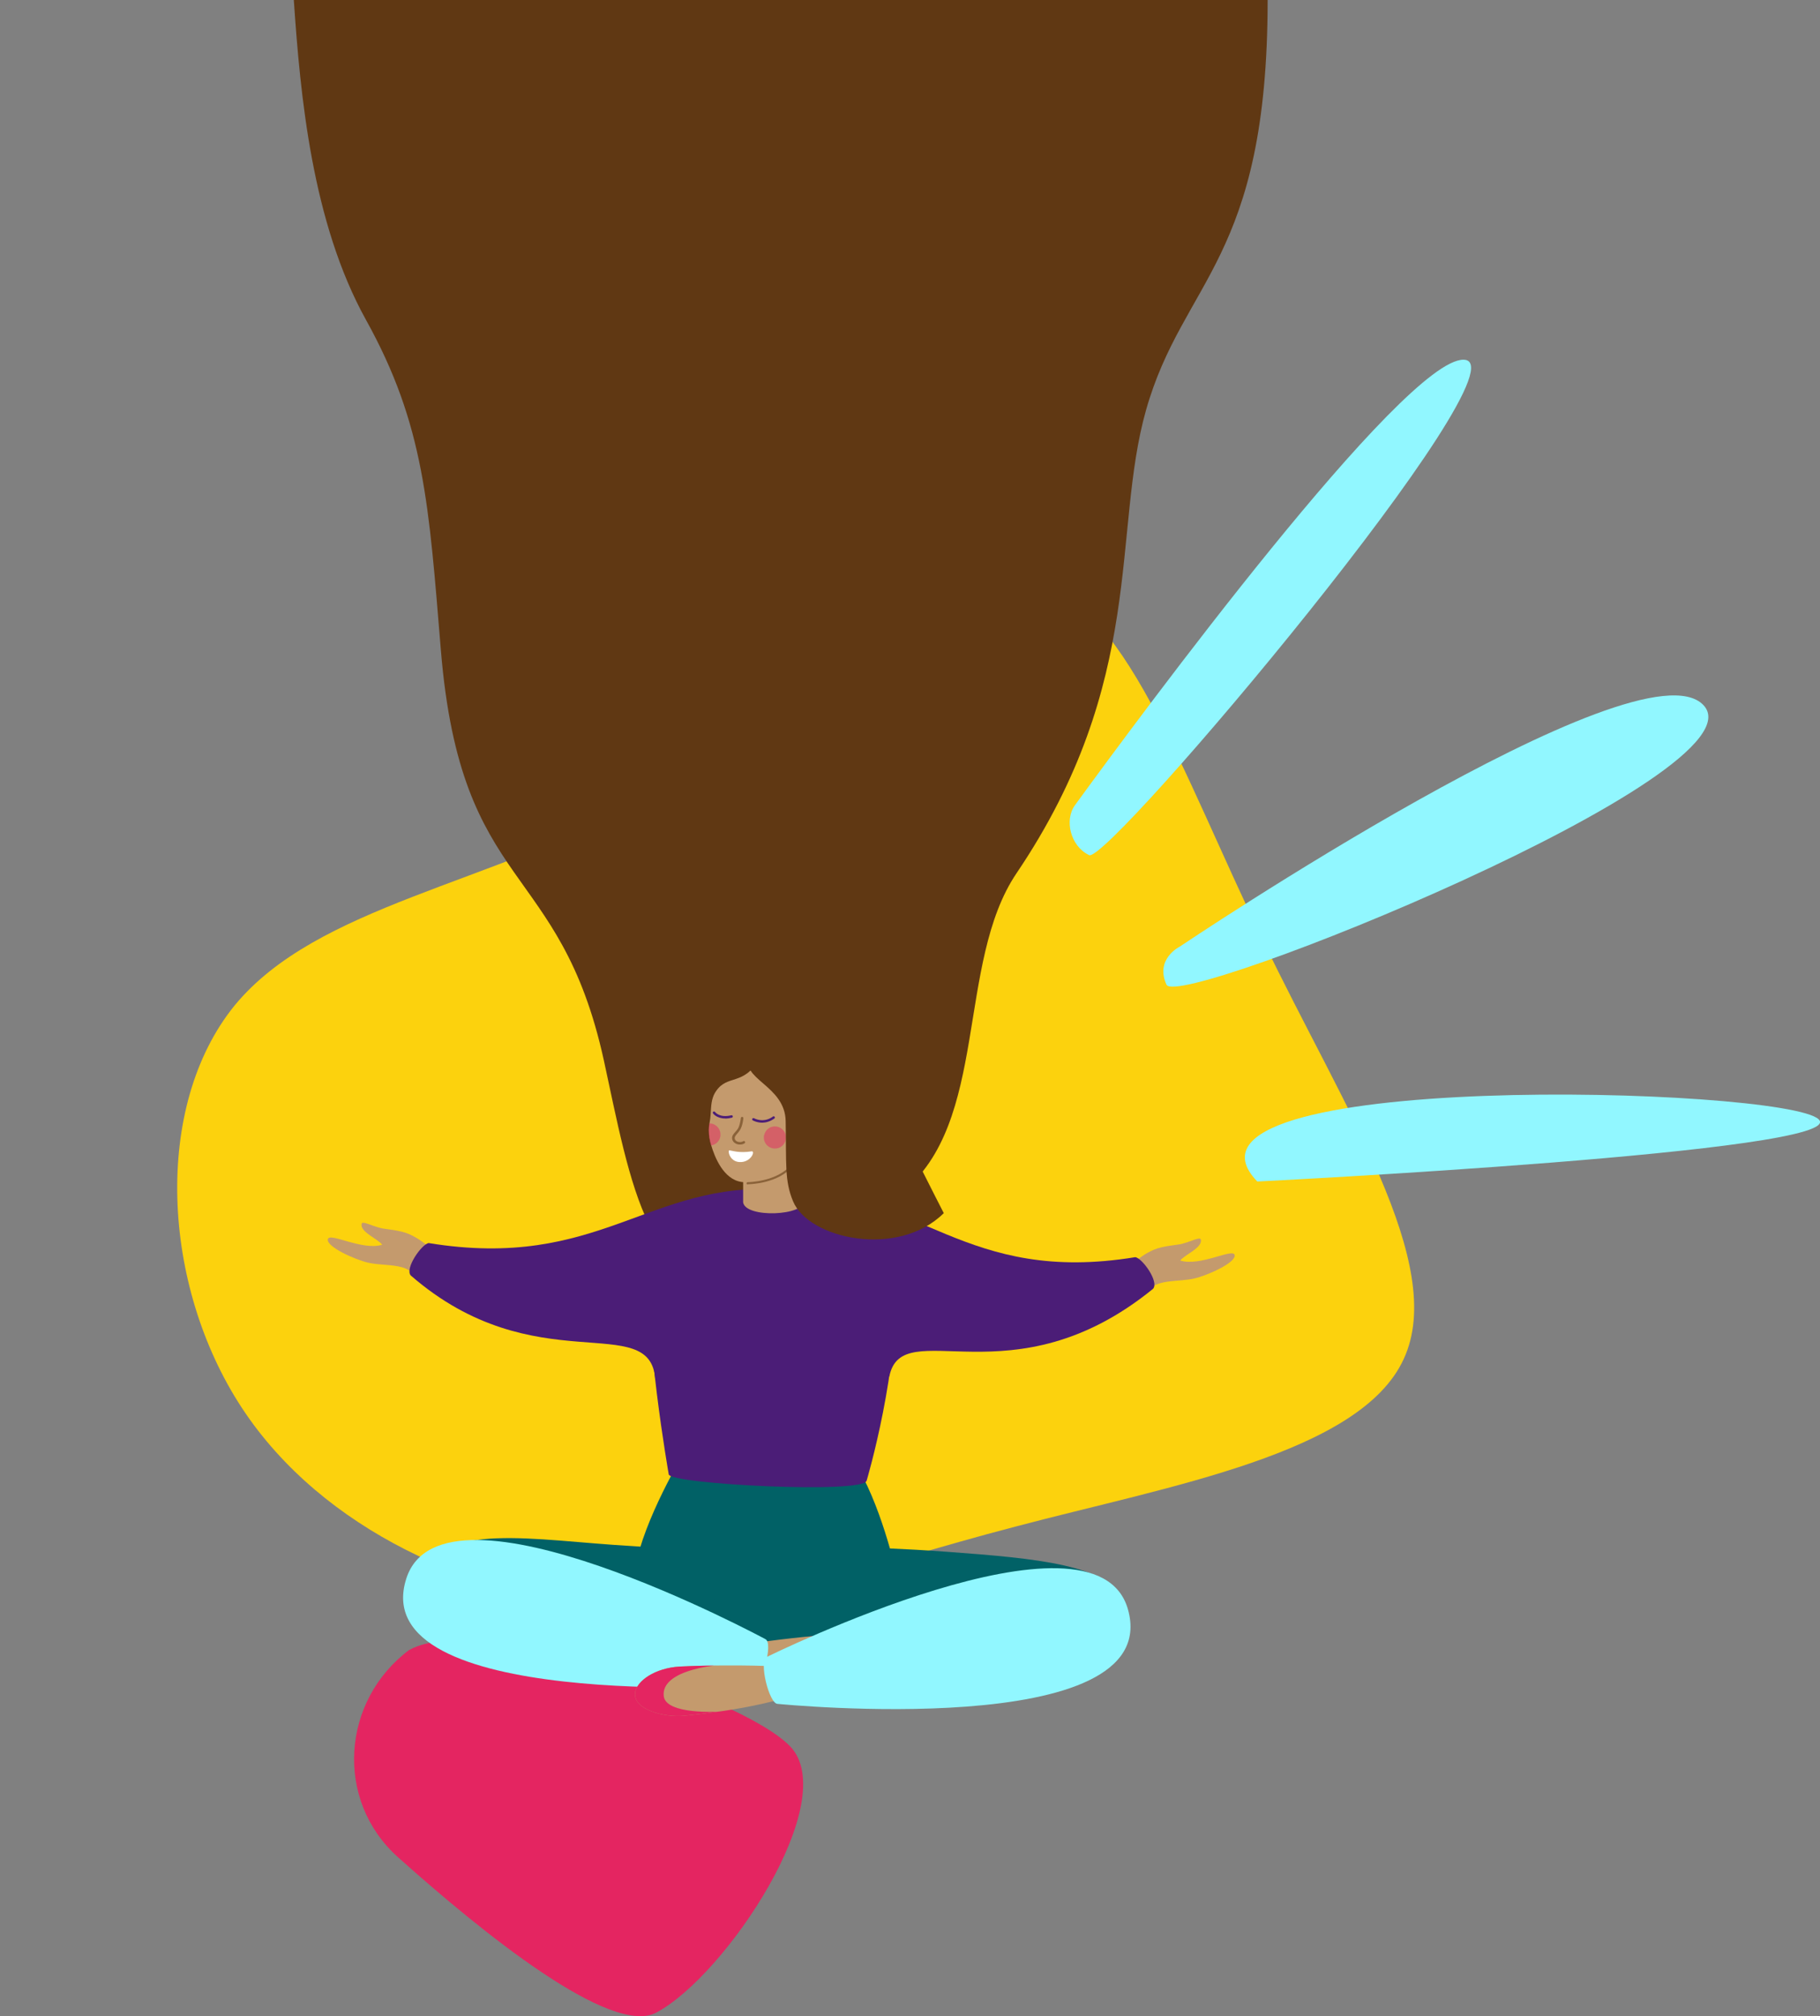 <?xml version="1.0" encoding="UTF-8"?> <svg xmlns="http://www.w3.org/2000/svg" xmlns:xlink="http://www.w3.org/1999/xlink" id="Layer_2" data-name="Layer 2" viewBox="0 0 160 177.23"><rect x="0" y="0" width="160" height="177.23" fill="#808080" stroke="none"/><defs><style> .cls-1 { fill: #fcd20d; } .cls-2 { fill: #fff; } .cls-3 { fill: #4b1d77; } .cls-4 { fill: #e42561; } .cls-5 { fill: none; } .cls-6 { fill: #91f7ff; } .cls-7 { fill: #603813; } .cls-8 { fill: #8a6239; } .cls-9 { fill: #c49a6d; } .cls-10 { clip-path: url(#clippath); } .cls-11 { opacity: .5; } .cls-12 { fill: #016166; } </style><clipPath id="clippath"><rect class="cls-5" x="-6.15" y="0" width="172.29" height="177.23"></rect></clipPath></defs><g class="cls-10"><g><path class="cls-4" d="M36.01,145.01c-6.01,4.47-6.61,13.24-1.03,18.24,7.46,6.68,18.73,15.78,22.71,13.67,6.14-3.26,16.38-18.71,11.75-23.43-4.52-4.61-27.39-11.8-33.42-8.47-.11.06.11-.08,0,0Z"></path><path class="cls-1" d="M90.35,51c8.41,1.27,13.52,16.92,20.68,31.66,7.06,14.71,16.25,28.47,12.37,36.81-3.81,8.31-20.63,11.15-34.11,14.72-13.58,3.53-23.82,7.79-35.66,7-11.84-.79-25.26-6.63-32.36-17.42-7.09-10.79-7.84-26.53-.64-35.39,7.24-8.79,22.46-10.62,35.97-18.1,13.51-7.48,25.33-20.55,33.74-19.28Z"></path><path class="cls-6" d="M95.69,75.14c-1.57-.78-2.15-3.05-1.18-4.37,5.67-7.79,28.89-39.23,34.16-39.15,6.01.09-31.24,44.36-32.92,43.55-.02,0-.03-.02-.05-.02Z"></path><path class="cls-6" d="M103.72,83.21s40.44-27.2,46.04-21.22-46.17,26.84-47.21,24.57,1.17-3.35,1.17-3.35Z"></path><path class="cls-6" d="M110.53,103.86s52.38-2.6,49.35-5.47-58.88-4.43-49.35,5.47Z"></path></g><g><path class="cls-7" d="M100.75,36.05c-3.03,10.7.07,23.76-11.39,40.72-5.33,7.89-2.39,21.97-10.09,28.05-.42.33-11.52-.52-11.54-.5-.04.04-.08.07-.12.11-1.23,1.12-1.18,5.31-1.73,5.68-8.64,5.81-10.56-6.66-12.79-16.88-3.87-17.67-12.56-14.66-14.33-36.05-1.06-12.84-1.45-19.81-6.59-29.07C27.43,19.56,26.4,8.42,25.83,0h85.61c0,22.86-7.44,24.59-10.69,36.05Z"></path><g><path class="cls-12" d="M65.42,147.37c-7.75.04-28.59-8.64-28.59-8.64,1.86-5.09,10.16-3.31,18.63-2.83,7.56.43,14.33,3.26,14.33,3.26,1.08.48-3.68,8.01-4.36,8.22Z"></path><path class="cls-12" d="M64.58,147.66c7.71.77,34.2-6.79,34.2-6.79-1.08-3.32-7.7-3.88-15.52-4.46-7.11-.53-15.66-.58-15.66-.58-1.12.37-3.69,11.56-3.03,11.84Z"></path><path class="cls-12" d="M78.77,138.19s-1.36-6.2-3.77-9.84c-4.85.56-10.12-.09-14.88-.62,0,0-3.52,5.79-4.29,10.13-.49,2.72,20.45,5.44,22.95.33Z"></path></g><g><path class="cls-9" d="M65.58,147.46s-.34-2.86,1.11-3.08c2.43-.36,5.81-.69,7.34-.76,2-.1,3.74.84,3.95,1.92.28,1.43-2.24,2.42-3.91,2.42-6.39.02-8.28-.72-8.49-.51Z"></path><path class="cls-4" d="M71.01,143.86c1.21-.12,2.31-.21,3.01-.24,2-.1,3.74.84,3.95,1.92.28,1.43-2.24,2.42-3.91,2.42-1.1,0-2.06-.01-2.91-.05,0,0,4.46-.19,4.46-1.87,0-2.29-4.61-2.19-4.61-2.19Z"></path><path class="cls-6" d="M66.19,148.18s-34.19,2.16-30.47-9.42c3.21-10,31.57,5.33,31.57,5.33.73.35-.35,4.15-1.1,4.09Z"></path></g><g><path class="cls-9" d="M68.95,149.39s.04-2.88-1.49-2.94c-.78-.03-1.65-.04-2.53-.05-2.02-.01-4.08.03-5.19.1-2.1.12-3.81,1.24-3.91,2.34-.14,1.45,2.59,2.16,4.34,1.98,6.66-.67,8.55-1.62,8.79-1.44Z"></path><path class="cls-4" d="M62.9,146.41c-1.28.01-2.43.05-3.16.09-2.1.12-3.81,1.24-3.91,2.34-.14,1.45,2.59,2.16,4.34,1.98,1.14-.12,2.15-.24,3.03-.36,0,0-4.67.3-4.85-1.37-.25-2.28,4.56-2.69,4.56-2.69Z"></path><path class="cls-6" d="M68.37,149.78s34.09,3.4,30.79-8.31c-2.85-10.11-31.74,4.18-31.74,4.18-.75.32.2,4.16.95,4.13Z"></path></g><path class="cls-9" d="M100.85,113.51c.91-1.12,2.72-.79,4.17-1.13,1.12-.26,3.64-1.38,3.52-2.05-.12-.66-2.99,1.02-4.78.48.37-.52,2.01-1.14,1.8-1.86-.07-.25-.85.19-1.7.4-.4.1-1.61.16-2.43.51-1.43.61-2.47,1.84-2.47,1.84l1.89,1.8Z"></path><path class="cls-9" d="M36.76,112.12c-.45-.25-.94-.58-1.38-.71-.92-.27-2.06-.19-3.04-.42-1.12-.26-3.64-1.38-3.52-2.05.12-.66,2.99,1.02,4.78.48-.37-.52-2.01-1.14-1.8-1.86.07-.25.85.19,1.7.4.4.1,1.61.16,2.43.51,1.43.61,2.53,1.86,2.53,1.86l-1.7,1.77Z"></path><g><path class="cls-3" d="M76.19,130.15s2.96-9.91,2.52-17.89c-.5-9.23-19.84-10.74-21.45-.4-.74,4.77,1.53,17.75,1.53,17.75.23.87,17.19,1.72,17.39.55Z"></path><path class="cls-3" d="M78.18,121.01c1.12-5.64,10.79,2.38,23.19-7.72.54-.62-.94-2.68-1.56-2.78-14.98,2.45-19.09-5.8-30.52-5.93l8.88,16.43Z"></path><path class="cls-3" d="M57.61,121.27c-.43-6.19-10.57.35-21.5-9.15-.54-.62.96-2.75,1.57-2.85,14.98,2.45,19.43-5.51,30.95-4.69l-11.03,16.69Z"></path></g><path class="cls-9" d="M69.86,100.51l.8,5.05c.14,1.31-5.12,1.55-5.33.13v-2.03l4.53-3.15Z"></path><g><g><path class="cls-9" d="M70.52,98.98c.03,4.15-3.03,5.25-5.33,4.92-1.6-.23-2.37-2.22-2.66-3.2,0,0,0,0,0-.01-.14-.44-.21-.9-.21-1.35,0-.2.02-.39.05-.58.02-.14.04-.29.07-.44.03-.24.04-.5.06-.8.05-.93.25-1.31.46-1.62,1.01-1.47,2.38-.42,3.81-2.81.92-1.53,3.74,3.17,3.76,5.88Z"></path><g class="cls-11"><path class="cls-4" d="M67.18,99.75c-.18.71.46,1.39,1.24,1.17.23-.07.43-.23.55-.45.38-.72-.17-1.5-.92-1.45-.42.03-.76.32-.86.73Z"></path></g><g class="cls-11"><path class="cls-4" d="M63.34,99.83c-.05.45-.4.8-.83.86-.14-.44-.21-.9-.21-1.35,0-.2.02-.39.05-.58.04,0,.08,0,.12,0,.53.05.92.53.86,1.06Z"></path></g></g><path class="cls-8" d="M65.73,104.12c-.05,0-.1-.04-.1-.1,0-.05.04-.1.1-.1.03,0,2.64-.02,3.87-1.59.03-.04.09-.05.13-.02.04.03.05.09.02.13-1.29,1.64-3.9,1.66-4.02,1.66Z"></path><g><path class="cls-3" d="M63.79,98.32c-.78.01-1.1-.43-1.11-.45-.03-.05-.02-.12.03-.15.05-.03.12-.02.15.03.02.02.4.54,1.43.29.06-.01.12.02.13.08.01.06-.02.12-.08.13-.2.05-.39.07-.55.08Z"></path><path class="cls-3" d="M67.03,98.69c-.48,0-.83-.19-.85-.2-.05-.03-.07-.1-.04-.15.03-.05.1-.07.15-.04h0s.82.47,1.66-.15c.05-.04.12-.02.15.02.04.05.02.12-.02.15-.38.27-.74.36-1.05.37Z"></path><path class="cls-8" d="M65.06,100.61c-.13,0-.25-.02-.37-.08-.19-.09-.31-.25-.33-.44-.03-.25.14-.43.3-.61.08-.09.16-.18.22-.28.19-.33.25-.92.25-.92,0-.06.06-.1.12-.1.06,0,.1.06.1.12,0,.03-.06.63-.28,1.01-.07.12-.16.22-.24.32-.14.16-.26.29-.24.44.02.16.14.24.21.27.17.08.39.07.54-.02.05-.03.12-.02.15.03.03.05.02.12-.03.15-.11.07-.25.11-.39.11Z"></path><path class="cls-2" d="M64.99,102.15c-.86-.06-1.05-1.05-.86-1.03.25.03.86.26,1.94.09.37-.06-.06,1.01-1.08.94Z"></path></g><path class="cls-7" d="M66.86,89.63c.49-.46,7.94-1.6,10.7,5.96.65,1.79,5.41,11.05,5.41,11.05-4.03,3.99-11.88,2.27-13.25-1.04-.76-1.82-.58-3.28-.65-7.04-.05-3.2-4.14-3.7-3.15-5.78,1.43-3.01.93-3.15.93-3.15Z"></path></g></g></g></svg> 